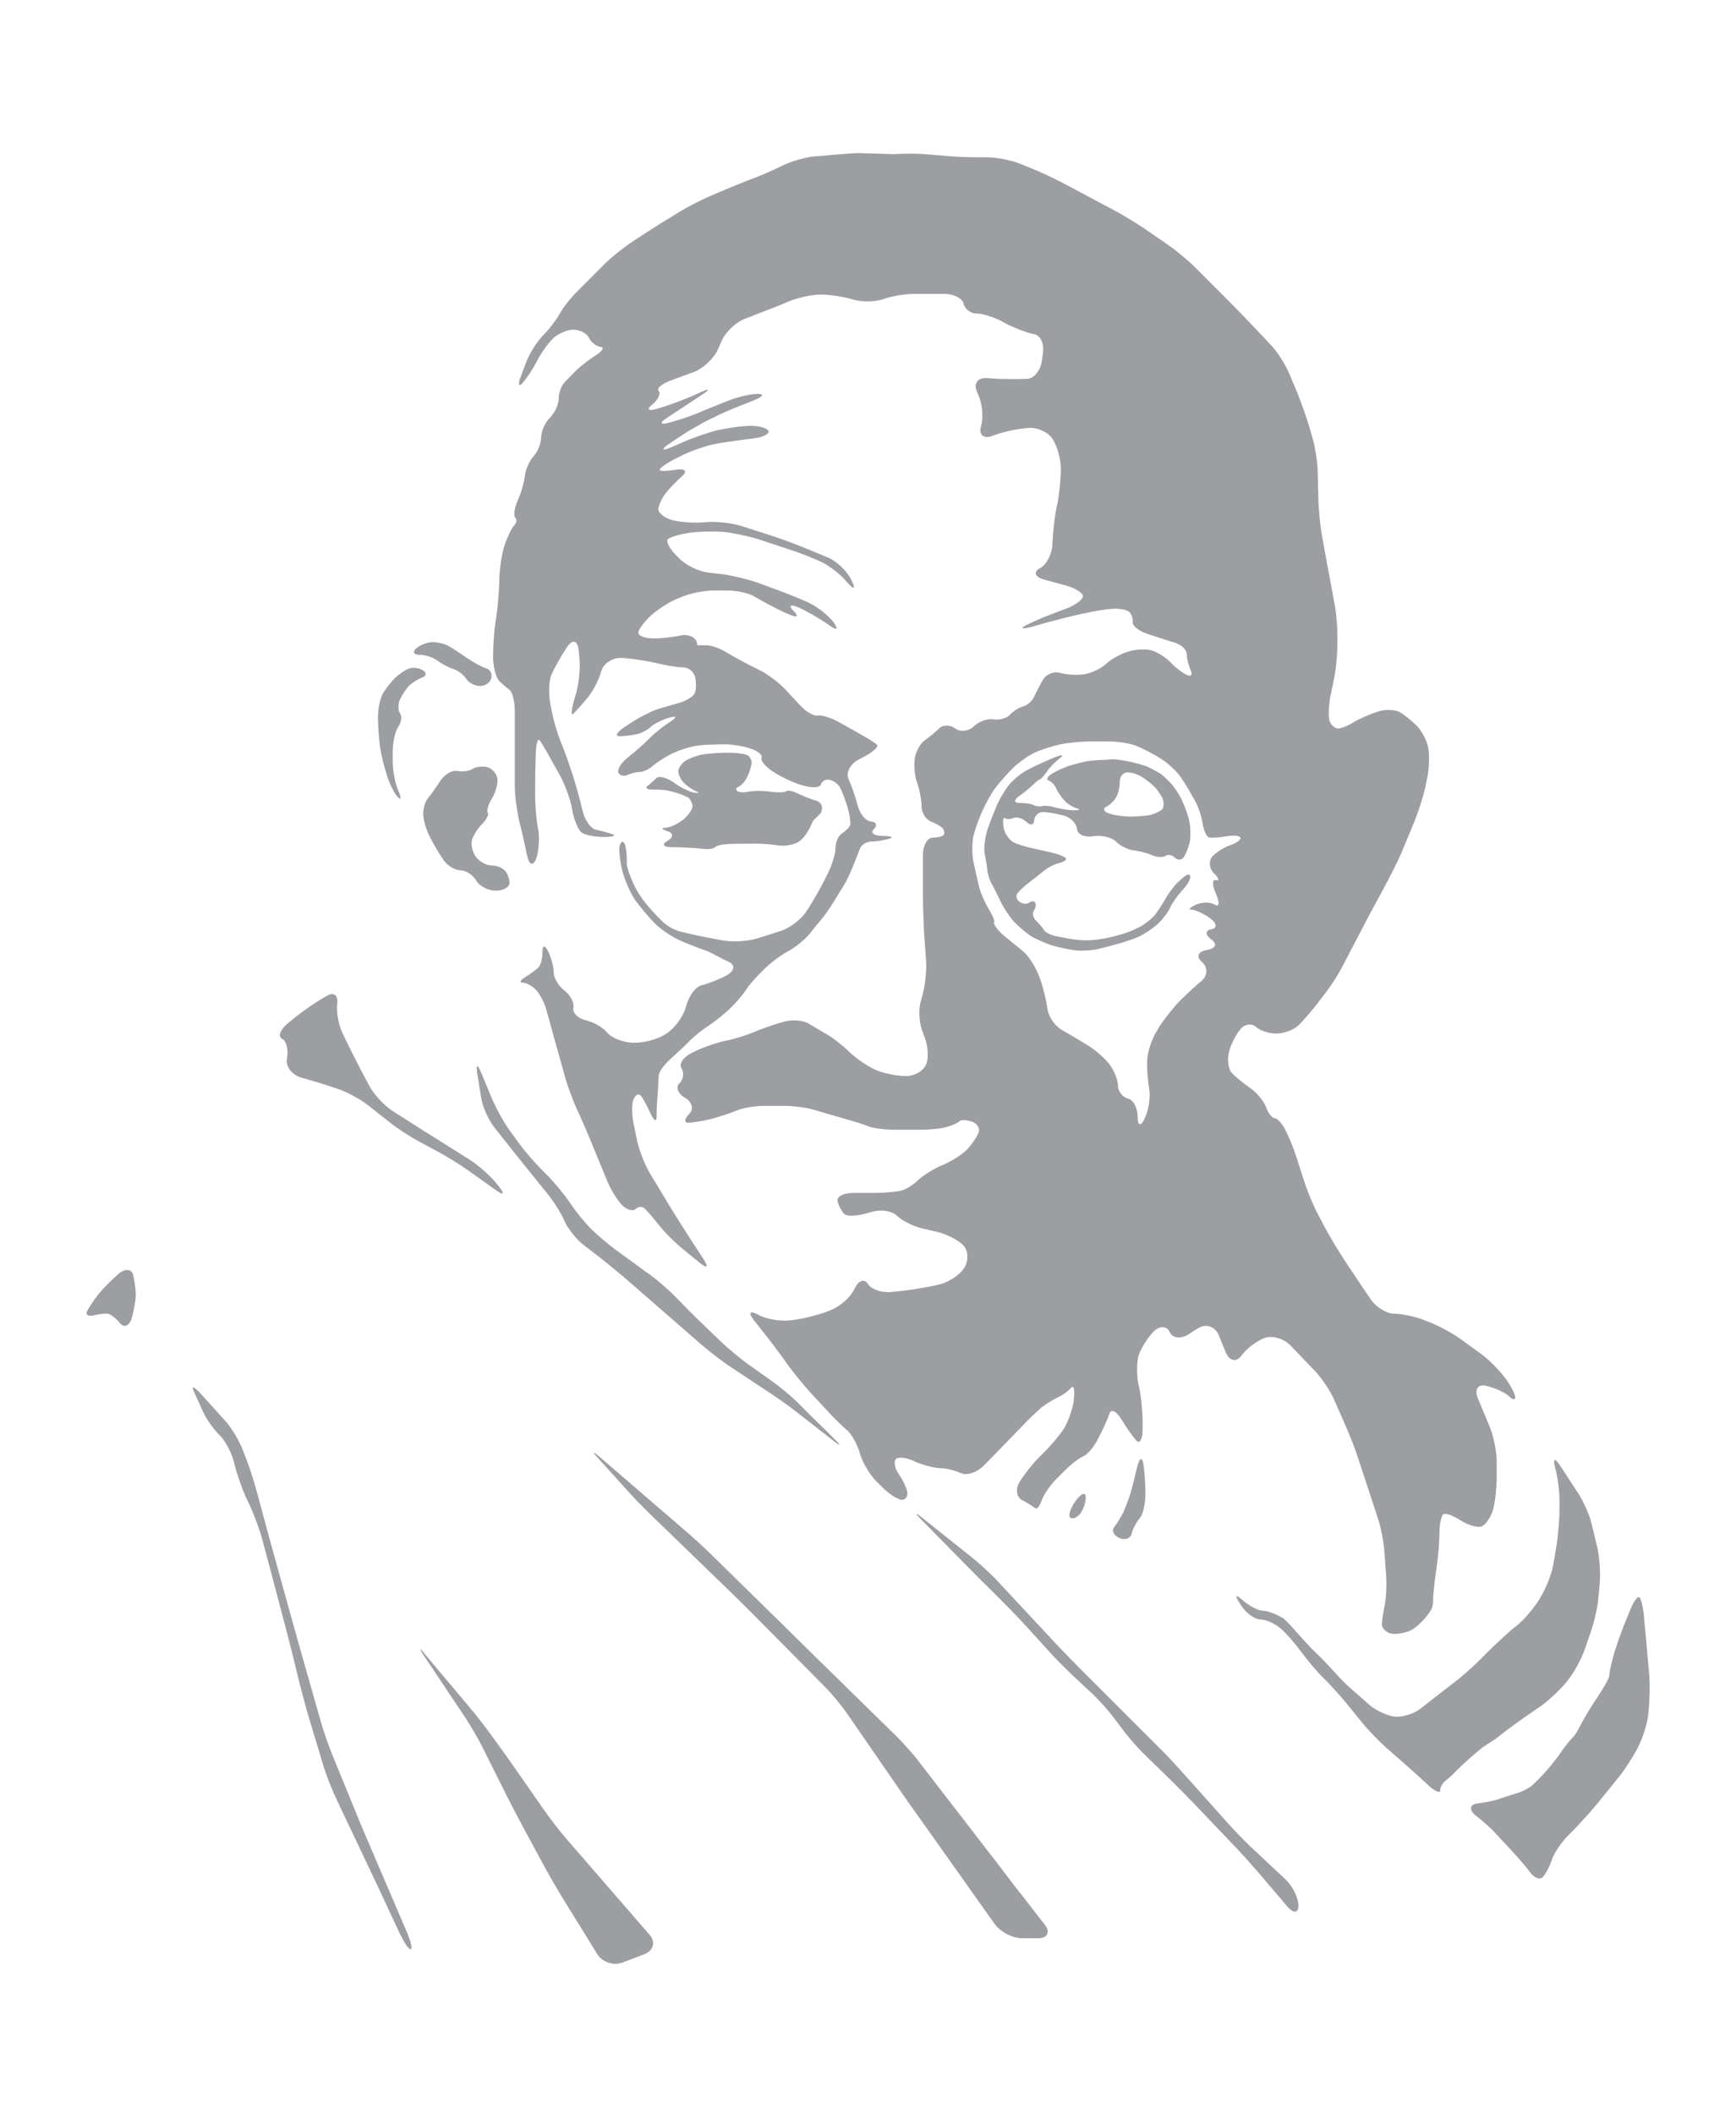<?xml version="1.0" encoding="utf-8"?>
<!-- Generator: Adobe Illustrator 24.0.1, SVG Export Plug-In . SVG Version: 6.00 Build 0)  -->
<svg version="1.1" id="Layer_1" xmlns="http://www.w3.org/2000/svg" xmlns:xlink="http://www.w3.org/1999/xlink" x="0px" y="0px"
	 viewBox="0 0 494.7 602.2" enable-background="new 0 0 494.7 602.2" xml:space="preserve">
<path display="none" fill="#9C9EA2" d="M118.8,153.9c-0.6,0.6-1,3.5-0.9,6.4l0.8,16.9c0.1,2.9,0.4,7.6,0.6,10.5l2,29.9
	c0.2,2.9,0.4,2.9,0.4,0v0c0-2.9,0.4-7.6,0.9-10.5l2.2-12.4c0.5-2.9,1.4-7.5,2-10.3l2.4-11.1c0.6-2.8,2.7-5.6,4.6-6.1
	c1.9-0.5,4-2.1,4.5-3.5c0.5-1.4,0.5-4.9,0-7.8l-1.2-6.7c-0.5-2.9-0.3-7.5,0.4-10.3l3.3-12.3c0.7-2.8,2.3-7.3,3.5-9.9l5-11.2
	c1.2-2.7,3.6-6.7,5.3-9l5.8-7.6c1.8-2.3,4.2-3.8,5.5-3.2c1.3,0.5,4.5,1.9,7.1,3.1l22.7,10.3c2.6,1.2,7.1,2.6,10,3.1l10.2,1.9
	c2.8,0.5,7.6,1,10.4,1h11.2c2.9,0,7.6-0.4,10.4-1l20.2-3.8c2.8-0.5,7.5-1.5,10.3-2.2l41-9.5c2.8-0.7,7.5-1.5,10.4-1.9l10.7-1.4
	c2.9-0.4,7.5-0.2,10.4,0.4l13,2.7c2.8,0.6,5.8,2.3,6.5,3.7c0.7,1.5-0.6,4-3,5.6l-6.2,4.2c-2.4,1.6-4.4,5.3-4.4,8.2v7.1
	c0,2.9-1,7.4-2.2,10l-3.4,7.3c-1.2,2.6-2.6,7.1-3.1,10l-4,25.4c-0.5,2.9,0,7.4,0.9,10.2l5.2,15c1,2.7,2.6,6.4,3.8,8.1
	c1.1,1.7,1.5,4.8,0.9,6.8c-0.6,2-0.6,6,0,8.8l4.1,20.1c0.6,2.8,2.5,4.4,4.3,3.4c1.8-1,3.8-2.5,4.5-3.4s2.6-3.6,4.3-6l0.2-0.3
	c1.7-2.4,4.2-6.4,5.6-8.9l1.3-2.4c1.4-2.5,3.5-4.6,4.6-4.6s3.4-1.3,5-2.9c1.6-1.6,4-2.9,5.4-2.9c1.4,0,3.4,0.9,4.6,2.1
	c1.1,1.1,2.5,4.4,3,7.3l0.4,2.2c0.5,2.9,0.9,2.8,0.9-0.1l0-0.4c0-2.9-0.6-6.5-1.3-8s-0.4-4.4,0.5-6.4c1-2,1.9-6,2-8.9l0.9-23.4
	c0.1-2.9,0-7.6-0.3-10.5l-1.5-16.9c-0.3-2.9-1.1-7.5-1.8-10.3l-2.5-9.6c-0.7-2.8-2.1-7.3-3-10.1l-3.9-11.5c-0.9-2.7-3.1-6.9-4.7-9.3
	l-1.3-1.9c-1.6-2.4-4.7-4.3-6.8-4.3s-3.8-1-3.8-2.2c0-1.2-0.7-4.2-1.5-6.8c-0.8-2.5-3.2-6.3-5.2-8.3l-4.8-4.8c-2-2-5.6-5.2-7.9-6.9
	l-7.3-5.6c-2.3-1.8-6.3-4.2-9-5.4l-4.5-2.1c-2.6-1.2-6.9-3.2-9.5-4.5l-12.2-5.8c-2.6-1.2-7-2.9-9.8-3.8l-16.5-4.9
	c-2.8-0.8-7.4-1.9-10.3-2.3l-3.4-0.5c-2.9-0.4-7.6-0.8-10.5-0.8h-12.2c-2.9,0-6.9-0.4-8.8-0.9c-1.9-0.5-5.9-0.6-8.7-0.2l-7.7,1
	c-2.9,0.4-6.9,0.7-8.9,0.7c-2,0-5.9,0.7-8.7,1.6l-2.5,0.8c-2.8,0.9-7.2,2.5-9.9,3.5l-17,6.5c-2.7,1-5.3,3.1-5.7,4.6
	c-0.4,1.5-2.7,4.1-5,5.9l-13.3,10c-2.3,1.7-5.5,5.1-7.1,7.6l-17.6,27c-1.6,2.4-2.1,5.2-1.1,6.2c1,1,0.8,3.9-0.5,6.5l-10.7,22.7
	c-1.2,2.6-2.2,7.1-2.2,10v0.9c0,2.9,0.9,6.8,2,8.7C119.1,151.2,119.4,153.2,118.8,153.9z M368.2,274.5c0.2,2,1.6,2.8,3.2,1.9
	s3.5-1,4.3-0.2s2.8,0.1,4.4-1.5c1.6-1.6,3.1-5.4,3.3-8.3l0.2-3.3c0.2-2.9-0.2-7.1-0.9-9.4s-2.6-5.1-4.2-6.3
	c-1.6-1.2-3.9-1.4-5.2-0.5c-1.3,0.9-2.9,2.2-3.6,2.9s-1.6,1-1.9,0.5c-0.3-0.4-0.6,0.3-0.6,1.6c0,1.3,0.3,4.5,0.7,7
	c0.4,2.5,0.6,6.2,0.4,8.2C368,269.2,368,272.5,368.2,274.5z M398.1,245.5c0.6-2.8,1.4-7.5,1.6-10.4l0.4-5.4c0.2-2.9,0.1-6.8-0.2-8.7
	c-0.3-1.9-1.8-3-3.2-2.4c-1.4,0.6-3,1.8-3.5,2.8c-0.5,1-2.4,2.6-4.2,3.6c-1.8,1-4.4,3.4-5.8,5.4c-1.4,2-1.2,2.3,0.4,0.7
	s3.8-3.4,4.9-4c1.1-0.6,2.9-0.8,4-0.5c1.1,0.3,2.3,2.2,2.7,4.2c0.4,2,0.5,6,0.3,8.9l0,0.3c-0.2,2.9-1.1,7.5-2,10.3l-0.1,0.3
	c-0.9,2.8-2.3,7.3-3.2,10l0,0.1c-0.9,2.8-2.3,7.3-3.1,10.1l-0.6,2.1c-0.8,2.8-2.3,7.2-3.2,9.8c-1,2.6-0.4,3,1.1,0.9
	c1.6-2.1,3.3-5.1,3.8-6.7s1.6-4.5,2.3-6.6s2.2-6,3-8.8l1.2-3.8c0.9-2.8,2.2-7.3,2.8-10.1L398.1,245.5z M334.2,379.2
	c1-2.3,2.4-6.5,3.2-9.3l1.1-4c0.8-2.8,0.6-3.2-0.4-1c-1,2.2-2.8,6-3.9,8.3c-1.1,2.3-2.8,6.2-3.7,8.5s-2.9,6.4-4.4,8.8l-3.2,5.1
	c-1.5,2.5-1.5,3.3,0,1.8s3.9-4.7,5.4-7.2l1.4-2.3C331.2,385.4,333.2,381.5,334.2,379.2z M385.6,291.8c0.9-1.6,2.4-5.1,3.4-7.8
	l0.4-1.1c1-2.7,2.4-6.9,3.3-9.2c0.8-2.3,0.5-2.1-0.7,0.5l-1.9,4.2c-1.2,2.6-3.4,6.9-4.8,9.4l0,0.1c-1.5,2.5-4.2,6.1-6.1,8
	c-1.9,1.9-4.4,4.5-5.5,5.7s-2.5,1.2-3,0c-0.5-1.2-0.9-3-0.9-4c0-1-0.2-4.1-0.5-7l-0.3-2.7c-0.3-2.9-0.5-2.9-0.5,0v4.3
	c0,2.9-0.6,7.6-1.2,10.4l-2,8.5c-0.7,2.8-0.5,5.1,0.4,5s2.4-1.2,3.3-2.4c0.9-1.3,2.2-2.9,3-3.6s2.6-3,4.1-5.1c1.5-2.1,4-5.3,5.5-7.1
	C382.8,296.2,384.7,293.4,385.6,291.8z M166.8,398.6c-1.9-1.9-2-1.6-0.2,0.7l3.6,4.6c1.8,2.3,4.9,5.8,7,7.9l12.2,12.2
	c2,2,5.9,4.8,8.5,6l5,2.5c2.6,1.3,6.8,3.5,9.3,5l5.6,3.3c2.5,1.5,6.9,2.7,9.8,2.7h1.5c2.9,0,6-0.7,6.9-1.6s3.5-2.1,5.9-2.7
	c2.3-0.6,6.6-0.8,9.5-0.3l1.4,0.2c2.9,0.4,7.6,0.5,10.4,0.2l2.8-0.3c2.9-0.4,6.8-1.1,8.7-1.6c1.9-0.5,4.4-2,5.5-3.4
	c1.1-1.3,4.1-3.6,6.6-5.1l7.1-4.1c2.5-1.4,6.3-4.2,8.5-6.1l7.1-6.3c2.2-1.9,2.1-2-0.2-0.3l-7.1,5.4c-2.3,1.8-6.3,4.3-8.8,5.7
	l-13.7,7.5c-2.5,1.4-7,2.8-9.9,3l-6.7,0.6c-2.9,0.3-7.5-0.1-10.3-0.9l-0.4-0.1c-2.8-0.8-7.1-1.2-9.6-1s-6.4-0.2-8.7-0.9
	c-2.3-0.7-6.6-1.3-9.5-1.3h-4.5c-2.9,0-7.3-1.3-9.7-2.9l-0.5-0.3c-2.4-1.6-5.5-3.8-6.9-4.9c-1.3-1.1-0.4-3.2,2-4.6s6.8-2.6,9.7-2.6
	h4.1c2.9,0,7.6-0.5,10.4-1l3.5-0.7c2.8-0.6,7.3-2.1,9.9-3.3l3-1.5c2.6-1.3,7-2.8,9.9-3.5l1.5-0.4c2.8-0.6,7.5-1.6,10.3-2.1l2.5-0.4
	c2.9-0.5,2.8-0.7-0.1-0.5l-1.4,0.1c-2.9,0.3-7.6,0.9-10.4,1.5l-1.9,0.4c-2.8,0.6-7.4,1.9-10.1,3l-4,1.6c-2.7,1.1-7.3,2.2-10.1,2.6
	l-2.8,0.3c-2.9,0.4-7.6,0.6-10.5,0.6h-6.5c-2.9,0-7.6-0.4-10.5-0.9l-9.1-1.5c-2.9-0.5-7.1-2.2-9.5-3.9l-3.5-2.4
	c-2.4-1.6-5.8-4.8-7.6-6.9c-1.8-2.2-2.5-2.2-1.5,0c1,2.2,3,5.1,4.4,6.6c1.5,1.5,1.1,1.9-0.8,0.9
	C171.8,402.8,168.7,400.5,166.8,398.6z M285.2,460c-1.3-2.3-3.6-6.2-5.3-8.6l-1.5-2.1c-1.7-2.4-5.4-4.3-8.3-4.2l-29.7,0.8
	c-2.9,0.1-7.6-0.1-10.5-0.3l-2.5-0.2c-2.9-0.2-7.3-1.6-9.9-3l-4-2.2c-2.5-1.4-5.4-2.6-6.4-2.6c-1,0-3-0.4-4.5-0.9
	c-1.5-0.5-4.4-1.8-6.6-2.8c-2.2-1.1-4.9-0.4-6.1,1.4s-1.7,4-1.2,4.7c0.5,0.7,1.1,3.1,1.4,5.2c0.3,2.1,1.4,5.9,2.4,8.3
	s3.4,6.4,5.1,8.7l0.6,0.8c1.7,2.3,4.5,4.7,6.1,5.4s1.4-0.6-0.5-2.8l-2.5-3c-1.9-2.2-4.3-5.7-5.3-7.7s-1.4-4.2-0.8-4.8
	c0.6-0.6,2-0.5,3.1,0.3c1.1,0.8,3.4,3.3,5.2,5.6l7.7,9.8c1.8,2.3,4.6,6.1,6.3,8.4l5,7c1.7,2.4,2.7,5.5,2.3,6.8s-0.4,4.4,0,6.6
	s-0.6,6-2.2,8.4l-0.8,1.2c-1.6,2.4-3.6,6.6-4.3,9.4l-2.6,9.6c-0.8,2.8-1.8,7.4-2.4,10.2l-0.3,1.5c-0.6,2.8-1.1,5.2-1.1,5.2
	c0,0-0.6-2.3-1.3-5.1l-4.5-18.1c-0.7-2.8-1.8-7.4-2.5-10.2l-2.3-10.3c-0.6-2.8-1.6-7.5-2.1-10.3l-0.9-5.1c-0.5-2.8-1.5-7.5-2.2-10.3
	l-0.5-2.2c-0.7-2.8-2.4-6.7-3.7-8.6c-1.3-1.9-1.8-2.2-0.9-0.7s2.2,4.6,2.9,6.8c0.8,2.2,1.4,5.8,1.4,7.9s-0.3,5.4-0.6,7.2
	c-0.3,1.8-0.6,4.4-0.7,5.7c0,1.3-0.1,2.4-0.1,2.4c0,0-0.5-2.1-1-4.6s-1-6.7-1-9.2s-0.5-6.5-1.1-8.7s-2.1-6.3-3.3-9l-2.6-5.7
	c-1.2-2.6-3.2-6.9-4.6-9.5l-3.2-6.3c-1.3-2.6-3.3-6.9-4.4-9.6l-4.2-10c-1.1-2.7-2.8-7.1-3.7-9.9l-2.8-8.7c-0.9-2.8-2.8-6.2-4.3-7.7
	c-1.5-1.5-4-4.6-5.7-6.9l-0.3-0.4c-1.7-2.3-4.3-6.3-5.7-8.9l-2.6-4.6c-1.4-2.5-3.5-6.8-4.7-9.4l-5.4-12c-1.2-2.6-3.1-7-4.3-9.6
	l-0.9-1.9c-1.2-2.6-4-3.7-6.1-2.4c-2.2,1.3-5.9,3.9-8.2,5.6l-5.8,4.4c-2.3,1.7-6,4.7-8.2,6.6l-10.3,9c-2.2,1.9-6,4.7-8.4,6.2
	l-4.7,2.9c-2.5,1.5-6.7,3.7-9.4,4.8l-10.6,4.2c-2.7,1.1-7.1,2.7-9.9,3.6l-14,4.8c-2.7,0.9-2.7,1.1,0.1,0.4l4.6-1.1
	c2.8-0.7,7.4-1.8,10.3-2.4l14.7-3.4c2.8-0.6,7.5-1.2,10.4-1.2h1.3c2.9,0,6.3,2.2,7.5,4.8l4.1,9c1.2,2.6,2.8,7.1,3.6,9.9l1.1,4.2
	c0.8,2.8,2.5,3,3.8,0.4l5.5-10.6c1.3-2.6,4.5-5.6,7-6.7c2.5-1.1,3.8,0.2,2.7,2.9L94,431.7c-1,2.7-2.7,7.1-3.8,9.8l-14.5,34.8
	c-1.1,2.7-1.3,5.4-0.5,6c0.8,0.6,3.8,1.7,6.6,2.5l48.4,13.1c2.8,0.8,3,2.5,0.5,3.9l-47.3,26.4c-2.5,1.4-5.1,3.5-5.6,4.6
	c-0.6,1.1-0.2,4.3,0.8,7l11.7,32.6c1,2.7,4.1,5,7,5h178.5c2.9,0,4.5-2.3,3.7-5l-1.9-5.8c-0.9-2.8-2.4-7.2-3.4-10l-4.8-13.5
	c-1-2.7-2.7-7.1-3.8-9.8l-5.2-12.1c-1.1-2.7-2.9-7.1-4-9.8l-0.1-0.1c-1-2.7-3-5.8-4.3-6.8c-1.3-1.1-4.6-2.9-7.3-4.1s-3.4-1.6-1.6-1
	c1.7,0.6,4.8,1.6,6.7,2.1s3.6-0.7,3.6-2.7s1.9-5.2,4.1-7l10.1-8c2.3-1.8,5.8-2.8,8-2.3s5,3,6.5,5.5l2,3.3c1.5,2.5,3.9,6.6,5.3,9.1
	l2.2,3.7c1.5,2.5,3.5,6.8,4.5,9.5l3.8,10.1c1,2.7,1.9,7.3,1.9,10.2v0.7c0,2.9,1.6,3.5,3.5,1.3l2.8-3.2c1.9-2.2,3-6.1,2.3-8.7
	c-0.6-2.6,0.2-4.3,1.8-3.8s3.9,3,5,5.5s2.5,4.5,3.2,4.5s0-2.1-1.3-4.7l-29-55.3C288.6,466.4,286.5,462.4,285.2,460z M209.5,357.1
	c-2.5,0-6.8,0.8-9.5,1.8l-2,0.7c-2.7,1-2.6,1.5,0.3,1.2l1.6-0.2c2.9-0.3,7-0.6,9.2-0.6s5.6,0.2,7.5,0.3c1.9,0.2,5.3,1,7.6,1.8
	c2.3,0.8,4.6,1.9,5.2,2.5s1.1,0.4,1.1-0.4c0-0.8-2-2.5-4.5-3.7s-6.2-2.4-8.2-2.8C215.7,357.3,212,357.1,209.5,357.1z M170.5,341.4
	c2.4-1.7,4.3-3.6,4.3-4.3s1.7-2.1,3.8-3c2.1-1,5-1.7,6.4-1.7c1.4,0,4.9,0.6,7.7,1.4l0.8,0.2c2.8,0.8,7.4,1.6,10.3,1.9l6.9,0.6
	c2.9,0.2,7.6,0.5,10.5,0.6l9,0.3c2.9,0.1,7.6,0.1,10.5,0l4-0.1c2.9-0.1,6.2,0.6,7.4,1.7c1.2,1,3.6,3.3,5.4,5.2
	c1.8,1.8,3.3,4,3.3,4.9s1.9,3,4.3,4.7l0.6,0.4c2.4,1.7,5,3,5.8,3s-0.2-1.7-2.2-3.7l0,0c-2-2-3.3-4.4-2.7-5.3
	c0.6-0.9,2.4-1.2,4.1-0.7c1.7,0.5,2.4-0.2,1.6-1.6c-0.9-1.3-2.4-2.4-3.5-2.4c-1,0-3.5-1.1-5.4-2.5s-5.7-3.4-8.4-4.6l-0.5-0.2
	c-2.7-1.1-6.8-2.3-9.1-2.6c-2.3-0.3-6.6-0.8-9.5-1.1l-3.1-0.3c-2.9-0.3-6.9-0.6-9-0.6c-2.1,0-5-0.1-6.6-0.3c-1.5-0.1-5.1-0.6-8-0.9
	l-4.5-0.6c-2.9-0.4-6.7-0.7-8.5-0.7c-1.8,0-5.5,0.3-8.3,0.6c-2.8,0.3-6.3,1.1-7.9,1.7c-1.6,0.6-4.5,1.8-6.4,2.8
	c-1.9,1-4.3,2.5-5.2,3.5c-1,1-0.8,1.8,0.5,1.8s0.9,1.3-0.7,2.9c-1.6,1.6-1,1.6,1.3-0.1L170.5,341.4z M177.6,273.7
	c-2,2.1-5.3,5.5-7.1,7.7l-1.8,2.2c-1.9,2.2-3.4,6.4-3.4,9.3v3.3c0,2.9-1.7,6.9-3.7,9l-2,2c-2,2-5.2,5.6-7.1,7.8l-2.2,2.7
	c-1.8,2.2-4.5,6.1-6,8.6l-0.8,1.5c-1.4,2.5-2.9,6.9-3.1,9.8l0,0.2c-0.3,2.9,0.6,5.7,1.8,6.2c1.3,0.5,4.2-0.2,6.5-1.6s5.9-4.2,8-6.1
	l2.1-1.9c2.1-2,6.1-4.4,8.8-5.3l5.9-2c2.7-0.9,7.3-1.7,10.2-1.7h5.7c2.9,0,7.6,0.5,10.4,1l4.1,0.8c2.8,0.6,6.9,1.4,9,1.9
	s6,0.9,8.6,0.9s7.1-0.3,10-0.7l3.8-0.5c2.9-0.4,7.2-0.5,9.7-0.2c2.5,0.3,6.5,1.7,9,3.2l1,0.6c2.5,1.5,6.5,3.9,9.1,5.4l2.2,1.3
	c2.5,1.4,6.1,4.5,7.9,6.7l0.1,0.1c1.8,2.3,5.4,5.1,8,6.4l2.1,1c2.6,1.3,6.1,3.1,7.9,3.9c1.7,0.9,3.7,0,4.5-1.9
	c0.7-2,0.5-5.8-0.6-8.5l-1.4-3.6c-1.1-2.7-3.3-6.8-5-9.2l-0.7-0.9c-1.7-2.3-2.5-4.3-1.8-4.3s0.2-2.1-1.1-4.7l-5-9.7
	c-1.3-2.6-3.3-6.9-4.4-9.6l-1-2.5c-1.1-2.7-3.4-6.8-5.2-9.1l-4.9-6.6c-1.7-2.3-5-5.8-7.1-7.7l-4-3.5c-2.2-1.9-5.4-4.8-7-6.4
	c-1.7-1.6-2.1-0.8-0.9,1.8l0.9,2c1.2,2.6,3.4,6.9,4.8,9.4l1.5,2.6c1.4,2.5,3.6,6.6,4.8,9.1c1.2,2.5,3,6.2,4,8.2
	c1,2.1,0.2,2.8-1.7,1.6c-1.9-1.2-5.6-3.3-8.2-4.6l-1.7-0.9c-2.6-1.4-6.7-2.1-9.2-1.7s-6.1,1-8,1.3c-1.9,0.3-5.6,0.1-8.1-0.5
	c-2.6-0.6-3.9-1.8-2.9-2.8c1-1,3.1-1.3,4.7-0.8c1.6,0.5,4,0.9,5.4,0.9c1.4-0.1,3.5-0.6,4.7-1.1c1.2-0.6,1.8-1.6,1.4-2.3
	s-1.6-1.5-2.6-1.7s-2.8-0.2-4,0c-1.1,0.2-3.7,0.7-5.8,1c-2.1,0.3-5.5,2.2-7.6,4.2l-2,1.8c-2.1,2-5.7,3.6-8,3.6s-5.3-0.6-6.9-1.3
	c-1.6-0.7-3.8-2.4-4.9-3.8c-1.1-1.3-2.9-3.6-4.1-5.1c-1.1-1.5-2.9-3.7-3.9-4.9c-1-1.2-2.2-3.7-2.5-5.6s0-4.9,0.8-6.8
	c0.8-1.9,2.8-5.5,4.3-7.9l1.5-2.5c1.5-2.5,1.3-3.7-0.6-2.7c-1.8,1-5,3.5-7.1,5.5L177.6,273.7z M320.3,233.3c1.7,0.4,5.4,0.8,8.3,0.8
	h0.7c2.9,0,4.2-0.2,3-0.5s-3-1.2-4-2.1c-0.9-0.9-3.2-1.5-5.1-1.3s-3.5-0.1-3.5-0.8s-1.1-1.8-2.4-2.4c-1.3-0.7-2.9,0.1-3.6,1.6
	c-0.6,1.6-2.7,2.5-4.6,2.2s-4.5-1.6-5.7-2.8c-1.2-1.2-3.6-3-5.4-4c-1.8-1-5.2-2.2-7.6-2.7c-2.4-0.4-5.9-1.3-7.8-1.8
	s-3.8-1.2-4.3-1.4c-0.5-0.2-1.8-0.5-1.8-0.5c0,0-0.4,0-0.9-0.1c0,0,0,0-0.4,0c0,0,0,0,0,0c0,0-1.7-0.1-3.6-0.3
	c-2-0.1-4.5-0.9-5.5-1.7s-1.9-2-1.9-2.7c0-0.7,1.1-1.8,2.3-2.3c1.3-0.6,4.4-0.7,6.8-0.3c2.5,0.4,6.3,0.4,8.4,0
	c2.2-0.4,6.1,0.3,8.7,1.6l6.8,3.4c2.6,1.3,5.8,2.4,7.2,2.4c1.3,0,4.6,1,7.2,2.3l0.1,0c2.6,1.3,5.7,2.3,6.9,2.3s1.9-1.5,1.6-3.3
	c-0.3-1.8-1.5-4.7-2.6-6.4s-3.5-4.8-5.2-6.7s-5.2-4.5-7.9-5.6l-2.1-0.9c-2.7-1.1-7.2-2.6-10-3.2l-3.1-0.7c-2.8-0.6-7.4-0.2-10,0.8
	l-3,1.2c-2.7,1.1-6.7,1.9-9,1.7c-2.2-0.1-5.1-1.2-6.3-2.4c-1.2-1.2-3.9-1.8-5.9-1.3c-2,0.5-4.6,2.3-5.8,4.1
	c-1.2,1.7-2.6,4.3-3.2,5.6c-0.6,1.3-2,2.4-3.3,2.4c-1.2,0-3.7-0.9-5.6-1.9c-1.8-1.1-4.2-2.8-5.3-4c-1.1-1.1-1.9-1-1.9,0.3
	s-0.9,2.7-1.9,3.2c-1.1,0.4-3,0.8-4.4,0.8c-1.3,0-3.5-0.5-4.9-1.2c-1.3-0.7-4.1-1.6-6.1-2s-3.6-3.2-3.6-6.1V190c0-2.9-1-6.3-2.2-7.5
	s-1.7-1.1-1.2,0.3c0.6,1.3,1,4.8,1,7.7v5.5c0,2.9-0.5,5.8-1.2,6.5c-0.7,0.7-2.4,1.2-3.8,1.2s-3-1.1-3.7-2.5
	c-0.6-1.4-2.1-3.5-3.4-4.8c-1.2-1.2-3.8-3.3-5.6-4.6c-1.9-1.3-4.1-1.7-4.9-0.9s-3.3,1.2-5.5,0.8c-2.2-0.4-6.4-1.3-9.1-2.1l-1-0.3
	c-2.8-0.8-7.4-1.9-10.2-2.5l-1.9-0.4c-2.8-0.6-7.3-1.1-9.8-1.1s-5.7,2.1-6.9,4.6s-2.9,6.6-3.6,9.1c-0.8,2.5-0.8,5.1-0.1,5.8
	c0.7,0.7,2.6-0.7,4.2-3.1l1.1-1.8c1.6-2.4,4.2-4.4,5.7-4.4c1.6,0,4.9,0.5,7.3,1.1s6.8,1.7,9.6,2.5l0.2,0.1c2.8,0.8,7.4,1.7,10.3,2
	l9.3,1.1c2.9,0.3,6.3,1.7,7.6,3c1.3,1.3,4,2.9,6.1,3.4s4.5,2,5.4,3.4c0.9,1.3,0.4,2.4-1.1,2.4s-4.3-0.7-6.1-1.6
	c-1.8-0.9-5.2-2-7.4-2.4c-2.2-0.4-6.4-0.8-9.3-0.8h-15.3c-2.9,0-6.9,0.9-8.9,2c-2,1.1-3.7,2.9-3.7,4.1s-1.4,1.2-3.2,0.2
	s-3.7-3.2-4.4-5s-2.1-2.2-3.2-1.1c-1.1,1.1-1.2,3.2-0.4,4.7c0.8,1.5,2.9,3.2,4.6,4c1.7,0.7,4.5,1.6,6.2,1.8c1.7,0.3,4.2,0.8,5.4,1.1
	c1.2,0.3,3.7,1.2,5.5,1.9c1.8,0.7,4.3,1.3,5.6,1.3s1.4-0.5,0.3-1.1c-1.1-0.6-3.2-1.7-4.7-2.4s-2.2-1.8-1.7-2.3
	c0.6-0.6,2.1-1.7,3.5-2.4c1.3-0.7,2.4-1.3,2.4-1.3s-0.1,0.6-0.3,1.3c0,0,0,0,0,0.7c0,4.2,3.6,7.5,8.1,7.5c1,0,1,0,1,0
	c1-0.3,4.1-1.1,6.7-1.9c2.7-0.8,6.9-1.4,9.4-1.4c2.5,0,5.1,2.3,5.8,5.1c0.7,2.8-0.7,6.4-3.1,8l-3.5,2.3c-2.4,1.6-6.4,4.2-8.9,5.6
	l-0.3,0.2c-2.5,1.5-6.9,2.3-9.7,1.7l-0.4-0.1c-2.8-0.5-7.5-1.5-10.3-2.2l-4-0.9c-2.8-0.6-6.6-2.5-8.3-4.1s-1.6-1.2,0.2,0.9
	c1.8,2.1,5.6,4.6,8.2,5.6c2.7,1,7,2,9.7,2.3c2.6,0.3,3.9,1.3,2.8,2.1c-1.1,0.8-4.2,2.1-7,2.9l-1.4,0.4c-2.8,0.7-2.9,1.1-0.1,0.8
	c2.7-0.3,7.2-1.3,10-2.2l0.2-0.1c2.7-0.9,6.5-2.6,8.4-3.8c1.9-1.1,5.2-2.8,7.3-3.8c2.1-0.9,3.7,0.7,3.6,3.6l-0.2,3.9
	c-0.2,2.9,1,5.9,2.7,6.8c1.6,0.8,4.5,0.3,6.4-1.2s3.2-5.1,3-8l-0.1-0.7c-0.3-2.9,0.4-7.5,1.4-10.2l0.8-2.1c1-2.7,2.9-6,4.3-7.4
	c1.3-1.3,2.4-3.3,2.4-4.4c0-1.1-0.2-3.9-0.4-6.4c-0.2-2.5,0.4-4.5,1.3-4.5s3.1,0.5,4.9,1.2s4.4,1.3,5.9,1.3c1.5,0.1,2-0.7,1.1-1.7
	c-0.9-1-0.9-2.1-0.1-2.4s3.1-1.1,5-1.7c1.9-0.6,4.6-0.4,6.1,0.5c1.5,0.9,4.2,1.6,6.1,1.6c1.9,0,2.8,1,2,2.2
	c-0.8,1.2-1.4,3.8-1.4,5.7s0.2,5.3,0.5,7.5c0.3,2.2,1.9,6,3.7,8.3l2.3,3c1.7,2.3,4.9,5.8,7.1,7.8l0.9,0.9c2.1,2,5.2,4.9,6.9,6.6
	c1.7,1.7,4.7,4.1,6.8,5.4c2.1,1.3,6,2.9,8.8,3.7l2.3,0.6c2.8,0.7,6,1.3,7.1,1.3s-0.2-0.7-2.9-1.5c-2.7-0.8-7.1-2.6-9.7-4l-1.1-0.6
	c-2.6-1.3-5.5-3.3-6.5-4.3c-1-1-3.6-3.4-5.8-5.4l-0.2-0.2c-2.2-1.9-5-4.8-6.4-6.4c-1.3-1.6-1.2-2.8,0.3-2.6c1.5,0.2,4.4,0.3,6.5,0.3
	c2,0,5.7,0.3,8.1,0.6c2.4,0.3,6.4,0.1,8.8-0.5c2.4-0.6,2.8-1.2,0.9-1.3s-5.6-0.6-8.2-1c-2.6-0.4-7-1.6-9.8-2.5l-1.4-0.5
	c-2.7-0.9-4.7-2.4-4.3-3.2c0.4-0.8,2.1-1,3.8-0.3c1.7,0.7,4.7,1.7,6.6,2.3c2,0.6,3.2,0.7,2.7,0.2c-0.5-0.5,0.8,0.2,2.9,1.5
	c0,0,0,0,2.4,0c0.3,0,0.3,0,0.3,0c0.3,0,0.6,0,0.6,0s2.4,0,5.3,0l1.9,0c2.9,0,6.8-0.3,8.7-0.6c1.9-0.3,4.5-1,5.8-1.4
	c1.3-0.4,4.6-0.3,7.5,0.4l1.7,0.4c2.8,0.7,6.3,0.9,7.8,0.4S318.7,232.8,320.3,233.3z M183.3,221.5c-2.7,1.1-3.1,0.5-0.9-1.5
	c0,0,0.3-0.3,0.3-3.1c0-0.7,0-0.7,0-0.7c-0.2-0.7-0.3-1.3-0.3-1.3s1.7,0.9,3.7,1.9c2,1.1,1.5,2.9-1.1,4L183.3,221.5z M266,229.9
	c-1.5-0.8-3.9-2.1-5.5-2.8s-2.1-1.6-1.2-1.9c0.9-0.3,2.8-1.1,4.3-1.8c1.5-0.6,2.9-1.1,3.1-1.2c0.2,0,0,1-0.4,2.3c0,0,0,0,0,1.3
	c0,2.2,0,2.2,0,2.2C267.6,229.9,267.5,230.7,266,229.9z M287.9,230.9c-1.1,0.6-3.8,1.5-6,1.9c-2.2,0.4-2.7-0.1-1-1.3s3.9-5.3,5-4.8
	c1.1,0.5,2.4,1.4,2.9,2C289.4,229.3,289,230.3,287.9,230.9z M369.5,321.7c-2.4-1.7-2.9-1.2-1.1,1.1l2.2,2.9c1.8,2.3,4.7,6,6.6,8.2
	l2,2.3c1.9,2.2,3,2.2,2.5,0c-0.5-2.2-2.3-5.5-4-7.5c-1.7-1.9-5-4.9-7.4-6.5L369.5,321.7z M463.2,418.4c-0.6-2.8-2.2-7.2-3.8-9.7
	l-2.5-4c-1.5-2.5-3.7-6.7-4.8-9.4l-5.4-13c-1.1-2.7-3.3-6.9-4.8-9.3l-3.4-5.3c-1.5-2.5-3.5-6-4.3-7.8c-0.8-1.9-2.5-5.5-3.7-8.2
	l-0.9-2c-1.2-2.6-2.7-5.8-3.3-7.1c-0.6-1.3-2.6-3.3-4.3-4.4c-1.8-1.2-4.5-2.7-6-3.4s-3.8-1.5-4.9-1.9s-1.3,0-0.3,0.7
	c1,0.7,2.1,2.1,2.4,3.2c0.3,1,0.4,3.9,0.3,6.3c-0.1,2.4-1.8,6.2-3.6,8.5l-1.9,2.3c-1.9,2.2-4.7,5.9-6.2,8.2c-1.6,2.3-3.9,2-5.2-0.6
	l-3-6.2c-1.3-2.6-0.6-6.4,1.4-8.5l0.9-0.9c2-2,3.6-4.9,3.5-6.3c-0.1-1.4,0.8-3,2-3.5c1.3-0.5,3.5-1.6,5-2.3c1.5-0.8,0.5-2.1-2.3-3
	l-0.4-0.1c-2.8-0.9-7.3-2.1-10.2-2.7l-5.6-1.2c-2.8-0.6-3.1,0.1-0.6,1.6l2.4,1.4c2.5,1.5,4.2,4.1,3.8,5.9s-2,4.9-3.4,7
	c-1.5,2-4.4,2-6.4-0.1l-2.2-2.2c-2-2-5.2-5.6-7-7.9l-8-10.3c-1.8-2.3-4.1-1.9-5.1,0.8l-2.8,7.2c-1,2.7-3.1,7-4.5,9.5l-1.1,1.8
	c-1.4,2.5-2.9,6.9-3.3,9.8l-9.1,76c-0.3,2.9-0.9,7.6-1.2,10.5l-2.8,26.5c-0.3,2.9-0.7,7.6-0.9,10.5l-2.8,46.4
	c-0.2,2.9-0.5,7.6-0.7,10.5l-2.9,40.5c-0.2,2.9,2,5.3,4.9,5.3h87.9c2.9,0,5.9-2.3,6.7-5.1l5.9-20.7c0.8-2.8,0.9-5.6,0.2-6.3
	c-0.7-0.7-3.2-2.7-5.5-4.4l-25.2-18.4c-2.3-1.7-2.2-4.3,0.2-5.8l33.7-20.6c2.5-1.5,5-3.2,5.6-3.8s-0.1-3.1-1.6-5.6s-3.5-6.8-4.5-9.5
	l-8.2-22.3c-1-2.7-2.5-7.2-3.4-10l-11.8-36.5c-0.9-2.8-2.4-7.3-3.3-10l-5.1-15.5c-0.9-2.8-0.5-7.1,0.9-9.6l2.8-5.1
	c1.4-2.5,3.6-6,5-7.7c1.3-1.7,3.3-2.8,4.4-2.4s2.8,2.4,3.9,4.4c1,2.1,2.4,6,3.1,8.9l1.3,5.5c0.7,2.8,1.8,7.4,2.5,10.2l0.3,1
	c0.7,2.8,1.9,6.6,2.7,8.5c0.8,1.9,2.4,5.5,3.6,8.2l2.3,5.1c1.2,2.6,3.6,6.7,5.2,9.1c0,0,3.4,4.8,3.4,6.2c0,1.4,4.2,14.2,4.2,16.8
	c0,2.6,0,7.5,0,7.5c0,2.9-0.4,6.5-0.9,8s1.2,1.5,3.7,0.1c0,0,4.7-2.7,5.9-3.9c1.2-1.2,4.7-15.9,4.7-15.9c0.7-2.8,0.8-7.4,0.2-10.3
	L463.2,418.4z"/>
<path fill="#9C9EA2" d="M141.7,221.6c-0.3-1.4-1.6-2.8-2.9-3.1c-1.3-0.3-3.2-0.1-4.1,0.5s-2.9,0.9-4.4,0.6s-3.6,1-4.8,2.8
	c-1.2,1.8-2.7,4-3.5,4.9c-0.8,0.9-1.4,2.9-1.4,4.5c0,1.6,0.8,4.5,1.9,6.6c1,2,2.8,5,3.9,6.6s3.3,2.9,4.8,2.9c1.5,0,3.6,1.3,4.5,2.9
	c0.9,1.6,3.4,2.9,5.6,2.9c2.1,0,3.9-1,3.9-2.2s-0.6-2.8-1.4-3.6c-0.8-0.8-2.4-1.4-3.8-1.4s-3.2-1-4.2-2.2s-1.6-3.3-1.4-4.6
	c0.2-1.3,1.5-3.5,2.9-4.9c1.4-1.4,2.1-2.9,1.7-3.3c-0.4-0.4,0.1-2.3,1.2-4.1C141.3,225.6,142,223,141.7,221.6z M110.3,221
	c0.8,2.4,2.1,5.1,3.1,6.1c0.9,0.9,1,0.1,0.1-1.9c-0.9-2-1.6-5.8-1.6-8.5v-2.5c0-2.7,0.7-5.9,1.6-7.2s1.1-3,0.5-3.8s-0.6-2.7,0-4
	s1.8-3.1,2.6-3.9s2.5-1.9,3.7-2.3c1.2-0.4,1.3-1.3,0.3-2c-1-0.7-2.8-1-3.9-0.6c-1.1,0.3-2.8,1.5-3.9,2.5s-2.6,2.9-3.5,4.3
	s-1.6,4.5-1.6,7c0,2.5,0.3,6.4,0.6,8.5C108.6,214.9,109.5,218.6,110.3,221z M124.7,188.2c1.2,0.9,3.3,2,4.6,2.4s2.9,1.7,3.6,2.8
	c0.7,1.1,2.4,2,3.9,2s2.9-1,3.2-2.2c0.3-1.2-0.3-2.5-1.4-2.8c-1-0.3-3.5-1.6-5.4-2.9c-1.9-1.3-4.3-2.9-5.4-3.5
	c-1-0.6-3.1-1.1-4.5-1.1s-3.6,0.8-4.7,1.8c-1.1,1-0.7,1.8,0.9,1.8S123.4,187.2,124.7,188.2z M142.2,193.9c0.8,0.8,2.2,2,3,2.6
	s1.5,3.3,1.5,6.1v21.3c0,2.7,0.6,7.1,1.2,9.7l0,0.1c0.7,2.6,1.7,7,2.2,9.6l0.1,0.3c0.5,2.7,1.6,3.2,2.5,1.2c0.8-2,1.1-5.8,0.7-8.5
	l-0.1-0.3c-0.5-2.7-0.8-6.8-0.8-9.2s0-6.6,0.1-9.3l0.1-3.2c0.1-2.7,0.6-4.2,1.2-3.3s2.2,3.6,3.5,6l2.3,4.1c1.3,2.4,2.8,6.5,3.3,9.2
	l0.1,0.6c0.5,2.7,1.7,5.5,2.6,6.2s3.7,1.3,6.3,1.3c2.5,0,3.7-0.3,2.5-0.8c-1.2-0.4-3.3-1-4.8-1.3c-1.4-0.3-3.1-2.8-3.7-5.4l-0.1-0.4
	c-0.6-2.7-1.8-6.9-2.6-9.5l-0.7-2c-0.8-2.6-2.2-6.3-3-8.2c-0.8-2-1.9-5.7-2.4-8.4l-0.4-2.1c-0.5-2.7-0.4-6.3,0.3-8
	c0.7-1.7,2.5-5,4-7.2l0.5-0.8c1.5-2.3,3-1.9,3.3,0.8l0.2,2.2c0.3,2.7-0.1,7-0.8,9.7l-0.8,2.8c-0.7,2.6-0.8,4.2-0.1,3.5
	s2.5-2.7,4-4.5c1.5-1.8,3.3-5.2,3.9-7.5c0.6-2.3,3.3-4.1,6.1-3.9l0.9,0.1c2.7,0.2,6.9,0.9,9.3,1.5c2.4,0.6,5.6,1.1,7.1,1.1
	c1.5,0,3,1.2,3.4,2.8c0.3,1.5,0.3,3.5-0.1,4.5c-0.4,1-2.4,2.2-4.4,2.8c-2,0.6-5,1.4-6.5,1.9c-1.5,0.5-4.7,2.1-7,3.6l-2,1.3
	c-2.3,1.5-3,2.7-1.5,2.7c1.4,0,3.7-0.3,5-0.6c1.3-0.3,3.1-1.3,3.9-2.1c0.8-0.8,3.2-2,5.3-2.6s2.2-0.1,0.3,1.1
	c-1.9,1.2-4.7,3.4-6.1,4.9c-1.4,1.4-4.1,3.8-6,5.3c-1.9,1.4-3.1,3.4-2.8,4.3c0.3,0.9,1.5,1.2,2.5,0.8c1-0.5,2.7-0.9,3.6-0.9
	c1,0,2.7-0.8,3.9-1.9c1.2-1,3.8-2.7,5.9-3.6c2.1-1,5.3-1.9,7.3-2.1c1.9-0.2,5.4-0.3,7.6-0.3c2.3,0.1,5.6,0.7,7.4,1.4
	c1.8,0.7,3,1.8,2.6,2.5c-0.3,0.7,1,2.3,3,3.7c2,1.4,5.7,3.2,8.3,4l0.4,0.1c2.6,0.8,4.9,0.7,5.2-0.2c0.3-0.9,1.3-1.6,2.3-1.4
	c1,0.1,2.4,1,3,1.9c0.6,0.9,1.6,3.6,2.3,5.9c0.7,2.4,1,4.7,0.7,5.3c-0.3,0.6-1.3,1.6-2.3,2.2c-1,0.7-1.8,2.5-1.8,4.1s-1,4.9-2.2,7.3
	l-0.8,1.6c-1.2,2.4-3.4,6.3-4.9,8.6l-0.4,0.6c-1.5,2.3-4.8,4.8-7.4,5.6l-6.6,2.1c-2.6,0.8-6.9,1.1-9.6,0.6l-2.8-0.5
	c-2.7-0.5-7-1.4-9.7-2.1c0,0-2.8-0.7-5.1-3c-2.3-2.3-6.1-6.1-8.1-10.6c-2-4.5-1.9-5.8-1.9-5.8c0.1-2.7-0.3-5.4-0.8-5.9
	c-0.6-0.6-1.1,0.1-1.3,1.5c-0.1,1.4,0.3,4.6,1,7.1c0.7,2.5,2.3,6.1,3.6,7.9s3.8,4.8,5.6,6.6c1.8,1.8,5.3,4.1,7.8,5.1l0.7,0.3
	c2.5,1,5,2,5.5,2.1s1.5,0.6,2.3,1s2.8,1.5,4.7,2.4c1.9,0.9,1.6,2.6-0.6,3.8c-2.2,1.2-5.3,2.4-7,2.8c-1.7,0.3-3.6,2.8-4.4,5.4
	l-0.4,1.3c-0.8,2.6-3.3,5.9-5.7,7.3l-0.3,0.2c-2.3,1.4-6.5,2.4-9.2,2.2l-0.2,0c-2.7-0.2-5.8-1.5-6.9-2.9c-1.1-1.4-3.9-3-6.1-3.5
	s-3.8-2.1-3.5-3.5c0.3-1.4-0.8-3.6-2.5-4.9c-1.7-1.3-3.1-3.6-3.1-5.1c0-1.5-0.7-4.3-1.6-6.1s-1.6-1.9-1.6,0s-0.5,3.9-1.1,4.5
	c-0.6,0.6-2.3,1.9-3.8,2.8c-1.4,0.9-1.8,1.6-0.8,1.6s2.7,0.9,3.8,2c1,1.1,2.3,3.4,2.8,5.1c0.5,1.7,1.5,5.3,2.2,7.9l3.3,11.8
	c0.7,2.6,2.3,6.8,3.4,9.3l0.5,1c1.1,2.5,2.9,6.6,3.9,9.1l4.2,10.2c1,2.5,3,5.7,4.3,7c1.3,1.3,3.1,1.8,3.8,1.1c0.8-0.8,2-0.8,2.7-0.1
	s2.6,2.9,4.1,4.8c1.5,1.9,4.5,4.9,6.6,6.6l4.9,4c2.1,1.7,2.6,1.3,1.1-1l-3.9-6c-1.5-2.3-3.8-6-5.3-8.4l-6.1-10.1
	c-1.4-2.3-3-6.4-3.6-9.1l-1-4.8c-0.6-2.7-0.6-5.9-0.1-7.1c0.5-1.3,1.4-1.8,2-1.2c0.6,0.6,1.9,2.9,2.8,5c1,2.2,1.8,2.7,1.8,1.2
	c0-1.5,0.1-4.3,0.3-6.3c0.1-1.9,0.3-4.3,0.3-5.4s1.5-3.2,3.4-4.9c1.9-1.7,4.4-4,5.6-5.3c1.2-1.2,3.7-3.2,5.6-4.4
	c1.8-1.2,4.6-3.5,6.1-5c1.5-1.5,3.5-3.8,4.3-5.1s3-3.7,4.8-5.5s4.9-4.2,7-5.3c2.1-1.1,4.8-3.3,6.1-4.9s2.9-3.6,3.6-4.4
	s2.1-2.8,3.1-4.4c1-1.6,2.4-3.9,3.1-5c0.7-1.1,1.9-3.6,2.6-5.4c0.8-1.9,1.7-4.2,2.1-5.3c0.4-1,1.9-1.9,3.3-1.9c1.4,0,3.6-0.4,5-0.8
	c1.4-0.4,0.5-0.8-1.9-0.8c-2.4,0-3.6-0.9-2.5-1.9c1.1-1.1,0.7-2.1-0.8-2.2c-1.5-0.1-3.2-2.2-3.8-4.6c-0.6-2.4-1.8-5.8-2.6-7.5
	s0.4-4.2,2.8-5.5l1.9-1c2.4-1.3,3.9-2.8,3.5-3.2s-2.3-1.7-4-2.6c-1.7-1-4.9-2.8-7.1-4c-2.2-1.2-4.8-2-5.9-1.8
	c-1,0.3-3.4-1.1-5.2-3.1l-3.9-4.2c-1.8-2-5.3-4.6-7.8-5.8l-0.6-0.3c-2.5-1.2-6.4-3.3-8.7-4.7c0,0-3.1-1.9-5.6-1.9s-2.5,0-2.5,0
	c0-2.1-2.2-3.3-4.8-2.8l-0.3,0.1c-2.7,0.5-6.4,0.9-8.3,0.7c-1.9-0.1-3.4-0.8-3.4-1.6s1.4-2.7,3.1-4.4s5.1-4,7.6-5.1l1.2-0.5
	c2.5-1.1,6.7-2,9.5-2h4.1c2.7,0,6.3,0.8,7.9,1.9c1.7,1,5,2.8,7.5,4l1.8,0.8c2.5,1.1,3.2,0.8,1.6-0.8c-1.6-1.6-1-2.1,1.3-1.1
	c2.3,1,5.9,3.1,8.1,4.6l0.7,0.5c2.2,1.6,2.7,1.2,1.2-0.9c-1.6-2.1-4.9-4.6-7.4-5.7l-1.4-0.6c-2.5-1.1-6.6-2.7-9.2-3.6l-3.8-1.4
	c-2.6-0.9-6.8-1.9-9.5-2.3l-4.3-0.5c-2.7-0.3-6.5-2.1-8.4-4.1l-0.8-0.8c-1.9-1.9-3-4-2.4-4.6s3.3-1.4,5.9-1.8s7.1-0.5,9.8-0.3l0.2,0
	c2.7,0.3,7,1.2,9.6,2l9.1,3c2.6,0.8,6.6,2.4,8.8,3.4c2.3,1,5.6,3.5,7.4,5.6l0.5,0.6c1.8,2,2.3,1.7,1.1-0.7l-0.2-0.4
	c-1.2-2.4-4.2-5.3-6.8-6.3l-6.8-2.8c-2.5-1-6.7-2.6-9.3-3.4l-8.4-2.7c-2.6-0.8-6.9-1.3-9.6-1.1l-1.4,0.1c-2.7,0.2-6.7-0.1-8.8-0.7
	c-2.1-0.6-3.8-2-3.8-3.1c0.1-1.1,1-3.1,2-4.4c1-1.3,3.2-3.6,4.8-5c1.6-1.4,0.8-2.2-1.8-1.8s-4.6,0.5-4.6,0s2-1.9,4.4-3.1l2.2-1.1
	c2.4-1.2,6.3-2.5,8.5-3s6.3-1,9-1.4l2.5-0.3c2.7-0.3,4.7-1.3,4.4-2.1c-0.3-0.8-2.5-1.5-5-1.5s-6.7,0.6-9.3,1.2l-0.2,0
	c-2.6,0.7-6.8,2.1-9.3,3.2l-3.9,1.7c-2.5,1.1-3,0.7-1-0.7s5.4-3.7,7.8-5l2.1-1.2c2.4-1.3,6.4-3.2,8.9-4.2l5.8-2.3
	c2.5-1,3-1.8,1.1-1.8c-1.9,0-5.6,0.8-8.1,1.8l-0.5,0.2c-2.5,1-6.2,2.4-8.1,3.3c-1.9,0.8-5.6,2.1-8.3,2.8l-0.3,0.1
	c-2.6,0.7-2.9,0.1-0.6-1.4l10-6.6c2.3-1.5,2.1-1.8-0.4-0.7l-1.5,0.7c-2.5,1.1-6.6,2.7-9.2,3.5l-1.6,0.5c-2.6,0.8-3.3,0.3-1.6-1.1
	c1.7-1.4,2.6-3.2,1.9-3.9c-0.7-0.7,0.8-2,3.4-3l6.8-2.5c2.5-1,5.5-3.8,6.6-6.2l1.2-2.7c1.1-2.5,4.1-5.3,6.6-6.2l0.8-0.3
	c2.5-1,6.7-2.6,9.2-3.6l2.6-1.1c2.5-1,6.5-1.9,9-1.9c2.4,0,6.5,0.6,9.1,1.4l0,0c2.6,0.8,6.5,0.7,8.7-0.1c2.2-0.8,6.2-1.5,8.9-1.5
	h8.4c2.7,0,5.2,1.2,5.6,2.8c0.3,1.5,2,2.8,3.6,2.8c1.7,0,5,1,7.4,2.3l1.5,0.8c2.4,1.2,5.9,2.5,7.6,2.8c1.8,0.3,2.9,2.7,2.5,5.4
	l-0.3,2.2c-0.4,2.7-2.2,5-4.1,5.1s-5.6,0.1-8.3,0l-3.3-0.2c-2.7-0.2-3.9,1.7-2.7,4.1l0.2,0.5c1.2,2.4,1.6,6.5,0.9,9
	c-0.8,2.5,0.7,3.8,3.1,2.9c2.5-1,6.7-2,9.4-2.2l0.7-0.1c2.7-0.3,5.9,1.2,7.2,3.2s2.3,5.8,2.3,8.4c0,2.6-0.4,6.9-0.9,9.6l-0.4,1.8
	c-0.5,2.7-1,7.1-1.1,9.8l0,0.4c-0.1,2.7-1.7,5.8-3.6,6.8c-1.9,1-1.4,2.5,1.3,3.2l6.2,1.7c2.6,0.7,4.8,2.1,4.8,3c0,1-2.1,2.5-4.6,3.5
	l-4.8,1.8c-2.5,1-5.8,2.4-7.2,3.2c-1.4,0.8-0.4,0.9,2.2,0.2l3.8-1.1c2.6-0.7,6.9-1.8,9.6-2.4l1.4-0.3c2.6-0.6,6.3-1.2,8.2-1.3
	c1.9-0.1,3.9,0.3,4.6,0.9c0.7,0.7,1.1,2,1,3s1.8,2.5,4.3,3.3c2.5,0.8,6,2,7.8,2.5c1.8,0.6,3.3,2,3.3,3.3c0,1.2,0.5,3.3,1.1,4.5
	c0.6,1.2,0.2,1.9-1,1.4s-3.3-2.1-4.6-3.5s-3.8-3-5.4-3.5s-4.6-0.4-6.8,0.3c-2.1,0.6-4.9,2.2-6.2,3.4c-1.3,1.3-4,2.6-6,3
	c-2,0.4-5.2,0.2-7.1-0.3c-1.9-0.6-4.2,0.4-5.1,2.1c-1,1.7-2.1,4-2.6,5c-0.5,1-1.8,2.1-2.9,2.4s-2.8,1.3-3.8,2.4
	c-0.9,1-3.1,1.6-4.7,1.3c-1.7-0.3-4.2,0.6-5.6,2c-1.4,1.4-3.8,1.7-5.3,0.6c-1.4-1.1-3.5-1.1-4.6,0c-1.1,1.1-3,2.6-4.1,3.4
	c-1.2,0.8-2.4,3-2.8,4.9c-0.3,1.9-0.1,5.1,0.6,7c0.7,1.9,1.3,5,1.3,6.8s1.1,3.7,2.5,4.3c1.4,0.6,2.9,1.4,3.4,1.9s0.7,1.4,0.5,1.9
	c-0.2,0.5-1.7,0.9-3.2,0.9c-1.5,0-2.8,2.2-2.8,4.9v11.9c0,2.7,0.2,7.2,0.3,9.9l0.6,8.4c0.2,2.7-0.3,7.1-1,9.7l-0.5,1.8
	c-0.8,2.6-0.4,6.8,0.7,9.2l0,0.1c1.2,2.5,1.6,6.2,1,8.2c-0.6,2.1-3.2,3.8-5.9,3.8s-6.6-0.8-8.8-1.8s-5.4-3.2-7.2-4.9
	c-1.8-1.8-4.6-4-6.3-5c-1.7-1-4.2-2.5-5.6-3.3c-1.4-0.8-4.2-1.1-6.4-0.6c-2.1,0.5-5.9,1.8-8.4,2.8l-0.2,0.1
	c-2.5,1.1-6.2,2.2-8.3,2.6s-5.8,1.6-8.2,2.7l-1.6,0.8c-2.5,1.2-3.8,3.1-3,4.4c0.8,1.2,0.6,3.2-0.6,4.3c-1.1,1.1-0.4,3,1.6,4.1
	c2,1.1,2.6,3.2,1.2,4.6c-1.4,1.4-1.5,2.5-0.3,2.5c1.2,0,4.1-0.5,6.3-1c2.2-0.6,5.5-1.6,7.3-2.4s5.5-1.4,8.2-1.4h5.5
	c2.7,0,6.6,0.5,8.5,1.1c2,0.6,5.7,1.7,8.2,2.4c2.5,0.7,5.8,1.7,7.3,2.3c1.4,0.6,4.9,1,7.6,1h7.1c2.7,0,6.2-0.3,7.7-0.8
	c1.5-0.4,3.1-1.1,3.6-1.6s2.1-0.4,3.6,0.1s2.4,2,1.8,3.3c-0.6,1.3-2.1,3.5-3.4,4.8s-4.4,3.3-6.9,4.3c-2.4,1-5.5,2.9-6.9,4.3
	c-1.3,1.3-3.6,2.7-5,3c-1.4,0.3-4.8,0.6-7.5,0.6H243c-2.7,0-4.7,1.1-4.3,2.4c0.3,1.3,1.2,2.9,1.9,3.6c0.7,0.7,3.4,0.6,6-0.1l1.8-0.5
	c2.6-0.8,5.8-0.3,7.2,1.1c1.3,1.3,4.6,3,7.2,3.6l4.3,1c2.6,0.6,6,2.3,7.4,3.8c1.4,1.4,1.6,4.3,0.3,6.4c-1.3,2.1-4.6,4.2-7.2,4.8
	l-0.9,0.2c-2.7,0.6-7,1.3-9.7,1.6l-3,0.3c-2.7,0.3-5.7-0.7-6.7-2.3s-2.7-1-3.8,1.4s-4.1,5-6.6,6l-1.5,0.6c-2.5,0.9-6.8,2-9.5,2.3
	l-1,0.1c-2.7,0.3-6.8-0.4-9-1.7c-2.3-1.2-2.7-0.5-1.1,1.6l2.6,3.3c1.7,2.1,4.4,5.7,6,7.9l1.2,1.7c1.6,2.2,4.4,5.6,6.2,7.6l5.1,5.5
	c1.8,2,4.4,4.5,5.6,5.5c1.2,1,2.8,3.9,3.5,6.4c0.7,2.5,2.8,6.1,4.7,8l1.8,1.8c1.9,1.9,4.4,3.5,5.5,3.5c1.1,0,1.8-1.1,1.5-2.4
	c-0.3-1.3-1.3-3.4-2.3-4.8c-1-1.3-1.5-3.2-1.1-4.1c0.3-1,2.7-0.9,5.2,0.2l0.4,0.2c2.5,1.1,5.8,1.9,7.3,1.9s4.1,0.6,5.8,1.4
	s4.6-0.2,6.5-2.1l0.9-0.9c1.9-1.9,5-5.1,6.9-7.1l3.1-3.2c1.9-2,4.4-4.4,5.5-5.3s3.3-2.3,4.6-2.9c1.4-0.6,3.2-1.9,3.9-2.8
	c0.8-0.9,1.1,0.5,0.8,3.2l0,0.4c-0.4,2.7-1.7,6.4-3,8.3c-1.3,1.9-3.9,5-5.9,6.9l-1,1c-1.9,1.9-4.4,5.1-5.6,7.1s-0.8,4.3,0.8,5.1
	s3.2,1.9,3.7,2.3s1.2-0.5,1.8-2.1c0.5-1.6,2.5-4.5,4.4-6.4l2.2-2.2c1.9-1.9,4.3-3.7,5.3-4.1c1-0.3,2.9-2.5,4.2-4.9l0-0.1
	c1.3-2.4,2.8-5.6,3.2-7.1c0.5-1.5,2-0.8,3.4,1.5l0.2,0.3c1.4,2.3,3.3,5,4.2,5.9c0.9,0.9,1.7-0.5,1.7-3.2v-2.3c0-2.7-0.4-7.1-1-9.8
	l-0.2-0.8c-0.5-2.7-0.5-6.4,0.1-8.3c0.6-1.9,2.5-4.9,4.2-6.7c1.7-1.7,3.8-1.7,4.6,0.1c0.8,1.8,3.3,2.1,5.5,0.6l2.5-1.6
	c2.3-1.5,5-0.6,6,1.9l2,4.9c1,2.5,3.1,2.9,4.5,0.9c1.4-2,4.4-4.2,6.6-5s5.5,0.2,7.4,2.2l7,7.3c1.9,2,4.3,5.6,5.4,8.1l3.5,8
	c1.1,2.5,2.7,6.6,3.5,9.2l5.4,16.4c0.9,2.6,1.7,6.9,1.9,9.6l0.5,6.9c0.2,2.7,0,6.5-0.4,8.4c-0.4,1.9-0.8,4.4-0.8,5.5
	c0,1.1,1.2,2.3,2.6,2.6c1.4,0.3,4-0.1,5.8-1c1.7-0.9,4.3-3.5,5.7-5.9c0,0,0.5-0.8,0.5-3c0-2.3,1.1-9.9,1.1-9.9
	c0.4-2.7,0.7-6.7,0.7-9c0-2.3,0.5-4.6,1-5.1c0.6-0.6,2.7,0.2,4.9,1.6s4.9,2.2,6.1,1.8c1.2-0.5,2.7-2.7,3.3-4.9c0.6-2.2,1-6.2,1-8.9
	v-4.9c0-2.7-0.9-7-1.9-9.5l-3.5-8.4c-1-2.5,0.1-4.1,2.6-3.4c2.5,0.6,5.3,1.9,6.3,2.9c1,1,1.8,1.1,1.8,0.3s-1.3-3.4-2.9-5.5l0,0
	c-1.6-2.2-4.7-5.3-6.9-6.9l-5.8-4.2c-2.2-1.6-6.1-3.7-8.6-4.7l-1.8-0.7c-2.5-1-6.4-1.8-8.5-1.8c-2.1,0-5.1-1.8-6.7-4.1l-0.6-0.9
	c-1.5-2.2-4-5.9-5.5-8.2l-2.3-3.5c-1.5-2.3-3.7-6.1-5-8.5l-1.7-3.3c-1.3-2.4-3-6.5-3.8-9.1l-2.4-7.4c-0.8-2.6-2.3-6-3.2-7.7
	c-0.9-1.7-2.2-3-2.9-3c-0.7,0-1.8-1.4-2.4-3.1c-0.6-1.7-2.6-4.1-4.4-5.4c-1.8-1.2-4.2-3.2-5.3-4.3s-1.5-4-0.8-6.4
	c0.7-2.4,2.3-5.3,3.5-6.5c1.2-1.2,3-1.3,4.1-0.3c1,1,3.7,1.9,5.8,1.9c2.2,0,5.1-1.1,6.4-2.4s3.9-4.3,5.5-6.4l1.9-2.5
	c1.7-2.1,4.1-5.9,5.3-8.3l7.2-13.8c1.3-2.4,3.4-6.3,4.7-8.7l0.1-0.2c1.3-2.4,3.3-6.3,4.4-8.8l3.9-9.4c1-2.5,2.4-6.7,3-9.4l0.6-2.9
	c0.6-2.7,0.7-6.5,0.3-8.6c-0.4-2.1-1.9-4.9-3.3-6.3c-1.4-1.4-3.6-3.2-4.9-3.9c-1.3-0.7-4.1-0.8-6.2-0.1s-5.2,2-6.8,3
	s-3.6,1.8-4.5,1.8c-0.9,0-2-1-2.4-2.1c-0.4-1.2-0.3-4.3,0.2-7l1-4.8c0.6-2.7,1-7.1,1-9.8v-3.1c0-2.7-0.4-7.1-1-9.8l-0.8-4.3
	c-0.5-2.7-1.3-7-1.8-9.7l-0.8-4.5c-0.5-2.7-0.9-7.1-1-9.8l-0.2-8.6c-0.1-2.7-0.8-7.1-1.6-9.7l-0.9-3.1c-0.8-2.6-2.3-6.8-3.3-9.3
	l-2.4-5.7c-1.1-2.5-3.4-6.2-5.3-8.1l-4.8-5.1c-1.9-2-5-5.2-6.9-7.1l-9.9-9.9c-1.9-1.9-5.3-4.7-7.6-6.3l-6.7-4.6
	c-2.2-1.5-6-3.8-8.4-5.1l-14.3-7.6c-2.4-1.3-6.4-3.2-8.9-4.2l-3.9-1.6c-2.5-1-6.8-1.8-9.5-1.8h-2.9c-2.7,0-7.2-0.2-9.9-0.5l-3.7-0.3
	c-2.7-0.3-7.1-0.3-9.8-0.1L244,43.6c-2.7,0.2-7.1,0.5-9.8,0.8l-1.7,0.1c-2.7,0.2-6.9,1.4-9.4,2.6l-0.4,0.2c-2.4,1.2-6.5,3-9.1,3.9
	l-2.5,1c-2.5,1-6.6,2.7-9.1,3.8c-2.5,1.1-6.2,3-8.3,4.3s-5.6,3.4-7.9,4.9l-5.4,3.5c-2.3,1.5-5.7,4.2-7.7,6.1l-8.4,8.4
	c-1.9,1.9-4.1,4.8-4.9,6.3s-2.9,4.3-4.6,6c-1.8,1.8-4,5.3-4.9,7.8l-1.4,3.7c-1,2.5-0.7,3.4,0.5,2c1.2-1.4,3.1-4.3,4.1-6.3
	c1-2,3-4.8,4.4-6.2s4.1-2.6,5.9-2.6c1.8,0,3.8,1,4.4,2.3s2.1,2.4,3.3,2.6c1.2,0.1,0.6,1.2-1.3,2.4c-1.9,1.2-4.3,3.1-5.4,4.1
	c-1.1,1.1-2.7,2.7-3.6,3.7c-0.9,1-1.6,3-1.6,4.6c0,1.6-1.1,4-2.5,5.4c-1.4,1.4-2.5,3.9-2.5,5.6s-1,4.1-2.1,5.3s-2.3,3.6-2.5,5.5
	c-0.2,1.9-1.1,5.1-2.1,7.2c-0.9,2.1-1.2,4.3-0.7,4.8c0.6,0.6,0.4,1.6-0.3,2.3c-0.7,0.7-1.9,3.2-2.7,5.6c-0.8,2.3-1.4,6.5-1.5,9.2
	l0,0.9c-0.1,2.7-0.4,7.1-0.8,9.8l-0.4,2.7c-0.4,2.7-0.6,7-0.6,9.6C140.6,190.2,141.4,193,142.2,193.9z M342.7,234.5
	c0.3,2,1.1,3.8,1.8,4c0.7,0.2,3,0.1,5.1-0.3s3.9-0.1,3.9,0.5s-1.3,1.5-2.8,2c-1.6,0.5-3.9,1.9-5.1,3.1s-1.1,3.5,0.3,4.9
	c1.4,1.4,1.7,2.3,0.6,2c-1.1-0.3-1.1,1.4,0,3.9c1.1,2.5,1,3.9-0.3,3.1s-3.7-0.8-5.4,0s-2.3,1.4-1.3,1.4s3.5,1.1,5.4,2.5
	c1.9,1.4,2,2.8,0.3,3.1c-1.8,0.3-1.8,1.6,0,2.9s1.2,2.6-1.3,3c-2.5,0.4-3.1,1.9-1.4,3.4c1.7,1.4,1.7,3.8,0,5.3
	c-1.7,1.4-4.5,4-6.3,5.8c-1.7,1.7-4.3,5-5.8,7.3l-0.7,1.2c-1.5,2.3-2.7,6.1-2.8,8.4c-0.1,2.3,0.2,6.1,0.6,8.3s-0.2,5.9-1.3,8.3
	c-1.1,2.3-2,2.2-2-0.4s-1.2-4.9-2.8-5.3c-1.5-0.4-2.8-2-2.8-3.6c0-1.6-1.1-4.3-2.4-6.1c-1.3-1.7-4.1-4.2-6.3-5.5
	c-2.1-1.3-5.5-3.3-7.4-4.4c-1.9-1.1-3.7-3.7-4-5.9s-1.2-6-2.1-8.6l-0.1-0.2c-0.9-2.6-2.9-6-4.6-7.5s-5.1-4-6.5-5.4
	c-1.4-1.4-2.2-2.7-1.9-2.9c0.3-0.2-0.3-1.8-1.4-3.6s-2.5-4.9-3-7c-0.5-2.1-1.2-5.3-1.6-7.2c-0.3-1.9-0.3-4.7,0-6.4
	c0.3-1.6,1.4-4.8,2.4-7.1c1-2.3,2.7-5.4,3.9-7c1.2-1.6,3.5-4.2,5.1-5.8c1.7-1.6,4.4-3.5,6.1-4.3c1.7-0.8,4.9-1.8,7-2.3
	s6.1-0.9,8.9-0.9h5.4c2.7,0,6.3,0.6,8.1,1.4s4.5,2.2,6.3,3.3c1.7,1,4.1,3.1,5.3,4.6c1.2,1.5,3,4.4,4.1,6.5
	C341.3,229.1,342.4,232.5,342.7,234.5z M81.8,301.4c-0.5,2.3,1.3,4.7,3.9,5.5l1,0.3c2.6,0.7,6.8,2,9.4,2.9c2.5,0.8,6.4,2.9,8.5,4.5
	l6.6,5.2c2.1,1.7,5.9,4.1,8.3,5.4l5.4,2.9c2.4,1.3,6.2,3.6,8.4,5.2l8,5.7c2.2,1.6,2.6,1.1,0.9-1l-0.8-1c-1.7-2.1-5-5-7.3-6.5
	l-9.2-5.8c-2.3-1.4-6.1-3.8-8.4-5.3l-4.7-3c-2.3-1.5-5.2-4.6-6.5-7l-1.6-3c-1.3-2.4-3.3-6.4-4.5-8.8l-1.5-3.1
	c-1.2-2.4-1.9-6.3-1.6-8.5c0.3-2.2-0.7-3.7-3-2.3l-0.2,0.1c-2.4,1.3-6,3.8-8.2,5.5l-2.7,2.2c-2.1,1.7-2.9,3.7-1.6,4.4
	S82.2,299.1,81.8,301.4z M147.6,329.6c1.7,2.1,4.5,5.6,6.2,7.7l2.2,2.7c1.7,2.1,3.9,5.5,4.8,7.7c0.9,2.1,3.4,5.3,5.5,6.9l5.3,4.1
	c2.1,1.7,5.6,4.5,7.6,6.3l20.8,18.1c2.1,1.8,5.6,4.5,7.8,6l12.1,8c2.3,1.5,5.9,4.1,8,5.8l9.5,7.4c2.1,1.7,2.4,1.6,0.6-0.2
	s-4.8-4.8-6.8-6.7l-3.9-3.9c-1.9-1.9-5.3-4.7-7.6-6.3l-6.5-4.6c-2.2-1.6-5.6-4.4-7.6-6.3l-5.4-5.2c-2-1.9-5.1-5-7-7l-0.3-0.3
	c-1.9-2-5.2-4.9-7.4-6.5l-9.9-7.2c-2.2-1.6-5.4-4.3-7.2-6.1c-1.8-1.8-4.4-5-5.9-7.3c-1.5-2.2-4.3-5.6-6.2-7.6l-2.2-2.2
	c-1.9-1.9-4.8-5.3-6.4-7.5l-2.6-3.6c-1.6-2.2-3.7-6.1-4.8-8.6l-3.2-7.7c-1-2.5-1.5-2.4-1.1,0.3l1.1,6.8c0.4,2.7,2.2,6.6,3.9,8.7
	L147.6,329.6z M337.1,505c-1.8-2-4.8-5.3-6.8-7.2l-22.4-22.4c-1.9-1.9-5-5.1-6.9-7.1l-16.6-17.8c-1.8-2-5.1-5-7.2-6.7l-14.3-11.4
	c-2.1-1.7-2.3-1.5-0.4,0.4l11.9,12.1c1.9,1.9,5,5.1,7,7l4.4,4.4c1.9,1.9,5,5.1,6.8,7.1l7.1,7.8c1.8,2,5,5.1,7,7l4.1,3.8
	c2,1.8,5,5.1,6.6,7.3l2.5,3.3c1.6,2.2,4.5,5.5,6.5,7.4l7.5,7.3c1.9,1.9,5.1,5.1,6.9,7l12,12.6c1.9,2,4.8,5.3,6.6,7.4l7.4,8.7
	c1.8,2.1,3.2,2,3.2-0.2c0-2.2-1.6-5.5-3.6-7.4l-9.6-9c-2-1.9-5.1-5-6.9-7.1L337.1,505z M304.9,432.2c0.6,0.6,1.8,0.2,2.8-0.9
	c0.9-1.1,1.7-3.2,1.7-4.8s-1.2-1.2-2.8,0.9C305.1,429.4,304.4,431.6,304.9,432.2z M324.1,417.7c-0.6,2.4-1.4,5.8-1.9,7.5
	c-0.5,1.7-1.5,4.2-2.1,5.6c-0.7,1.3-1.8,3.2-2.6,4.2c-0.8,1-0.1,2.4,1.5,3.1c1.6,0.7,3.2,0.1,3.5-1.3s1.4-3.3,2.3-4.4
	c0.9-1,1.6-4.1,1.6-6.8v-0.4c0-2.7-0.3-6.5-0.6-8.4C325.4,414.9,324.7,415.3,324.1,417.7z M426.2,495.3c2.1-1.7,5.7-4.4,7.9-5.9
	l5.2-3.6c2.2-1.6,5.4-4.6,7.1-6.7l0.4-0.5c1.7-2.1,3.8-6,4.7-8.5l1.9-5.5c0.9-2.6,1.9-6.9,2.1-9.6l0.4-4.4c0.2-2.7-0.1-7.1-0.7-9.7
	l-1.6-6.7c-0.6-2.6-2.4-6.7-3.9-8.9l-5.1-7.8c-1.5-2.3-2.1-2.2-1.5,0.3c0.7,2.4,1.3,6.6,1.3,9.3v3.1c0,2.7-0.4,7.1-0.8,9.8l-0.9,5.3
	c-0.4,2.7-2,6.8-3.4,9.1l-0.6,1.1c-1.4,2.3-4.2,5.7-6.3,7.4L431,464c-2.1,1.8-5.3,4.8-7.2,6.7l-2,2c-1.9,1.9-5.2,4.9-7.4,6.5
	l-9.5,7.4c-2.1,1.7-5.7,2.7-7.9,2.3s-5.2-1.9-6.8-3.3c-1.5-1.4-3.8-3.3-5-4.4c-1.2-1-3.5-3.3-5-5c-1.5-1.7-3.9-4.2-5.3-5.5
	c-1.4-1.3-3.9-4.1-5.7-6.1c0,0-1.3-1.5-2.3-2.5s-1-1-1-1c-1.9-1.2-4.6-2.3-6-2.3s-4-1.4-5.9-3.1c-1.9-1.7-2.2-1.3-0.7,1l0.3,0.5
	c1.5,2.3,4,4.1,5.6,4.1s4.2,1.2,5.8,2.6c1.6,1.4,4.2,4.4,5.8,6.6s4.4,5.6,6.4,7.5l0,0c1.9,1.9,4.9,5.2,6.6,7.3l4.3,5.3
	c1.7,2.1,4.8,5.3,6.8,7.1l4.8,4.2c2,1.8,5.3,4.7,7.2,6.5c1.9,1.8,3.5,2.5,3.5,1.6c0-0.9,0.6-2,1.3-2.6c0.7-0.5,2.6-2.2,4.1-3.8
	c1.5-1.5,4.6-4.2,6.7-5.9L426.2,495.3z M469.5,471.8c-0.2-2.7-0.6-7.1-0.9-9.8l-0.1-1.2c-0.2-2.7-0.8-5.3-1.3-5.8
	c-0.5-0.5-1.7,1.2-2.7,3.7l-1.6,3.9c-1,2.5-2.5,6.7-3.2,9.3c0,0-1.1,4-1.1,5.3c0,1.3-3.9,7-3.9,7c-1.5,2.2-3.8,6.1-5,8.5
	c0,0-0.6,1.3-1.8,2.5s-2.8,3.5-2.8,3.5c-1.5,2.3-4.3,5.7-6.2,7.6c0,0-0.4,0.4-1.9,1.9c-1.5,1.5-4.2,2.4-4.2,2.4
	c-2.6,0.8-5.4,1.7-6.2,2c-0.8,0.3-3.4,0.8-5.6,1.1c-2.3,0.3-2.4,1.9-0.4,3.5c2.1,1.6,4.5,3.8,5.5,4.9s3.2,3.5,4.9,5.3
	c1.7,1.8,4,4.5,5.1,6c1.1,1.5,2.7,2.1,3.5,1.3c0.8-0.8,2-3,2.6-4.9s2.7-5,4.6-6.9l0.7-0.7c1.9-1.9,4.9-5.2,6.7-7.3l1.5-1.8
	c1.7-2.1,4.4-5.4,5.9-7.3c1.5-1.9,3.8-5.5,5.1-7.9l0.1-0.3c1.3-2.4,2.6-6.6,2.9-9.3l0.1-1.2c0.3-2.7,0.4-7.1,0.2-9.8L469.5,471.8z
	 M190.8,225.3c1.3,0.3,2.9,0.8,3.4,1c0.5,0.2,1.3,0.6,1.8,0.8s1,1.1,1.3,2.1s-0.9,2.8-2.5,4.2c-1.7,1.3-4,2.4-5.3,2.4
	c-1.2,0-0.9,0.4,0.8,1c1.7,0.5,1.6,1.8-0.1,2.7c-1.7,1-1.2,1.8,1.1,1.8c2.3,0,6.5,0.2,9.2,0.5c0,0,2.5,0.3,3.3-0.5
	c0.8-0.8,3.9-0.9,3.9-0.9c2.7-0.1,6.2-0.1,7.8-0.1s4.4,0.2,6.3,0.5c1.9,0.3,4.5-0.2,5.9-1.1s3.1-3.5,3.9-5.8c0,0,0,0,1.1-1.1
	c1.1-1.1,1.1-1.1,1.1-1.1c0.9-1.5,0.4-3.1-1.1-3.6c-1.5-0.4-3.9-1.4-5.4-2.1c-1.4-0.7-2.9-1-3.3-0.6c-0.3,0.3-2.3,0.4-4.4,0.1
	s-4.9-0.3-6.3,0c-1.4,0.3-2.8,0.2-3.2-0.2s-0.4-0.8,0-1c0.4-0.2,1.2-0.7,1.7-1.3c0.6-0.6,1.3-1.9,1.7-3c0.4-1.1,0.7-2.4,0.7-2.9
	c0-0.5-0.4-1.3-0.9-1.8s-3.1-0.9-5.9-0.9h-0.1c-2.7,0-6.1,0.3-7.6,0.6c-1.4,0.3-3.5,1.1-4.5,1.8c-1,0.7-1.9,2-1.9,2.9
	s0.7,2.4,1.6,3.3s2.5,2,3.5,2.4c1,0.4,0.8,0.6-0.5,0.4s-4-1.5-5.9-2.9c-2-1.4-4.2-2-4.9-1.3c-0.7,0.7-1.9,1.7-2.6,2.3
	c-0.7,0.5-0.1,1,1.3,1S189.5,224.9,190.8,225.3z M334.1,223.6c-1.1-1.2-2.7-2.8-3.7-3.4s-2.5-1.4-3.4-1.8s-3.1-1-4.9-1.4
	s-4.2-0.8-5.5-0.7c-1.2,0.1-2.8,0.2-3.5,0.2s-2.2,0.2-3.2,0.3c-1.1,0.2-3.1,0.7-4.5,1.1s-3.8,1.4-5.3,2.3c-1.5,0.8-2.1,1.8-1.3,2.1
	s1.9,1.4,2.3,2.5c0.5,1.1,1.6,2.6,2.5,3.5c0.9,0.9,2.5,1.8,3.4,2c1,0.3,0.5,0.5-1,0.5c-1.5,0-3.9-0.4-5.3-0.8
	c-1.4-0.4-3-0.6-3.7-0.4s-1.8,0.1-2.5-0.3c-0.7-0.4-2.6-0.6-4.1-0.6c-1.5,0-1.5-0.9,0.1-2s3.3-2.6,3.9-3.2c0.6-0.6,1.5-1.3,1.9-1.5
	c0.5-0.2,1.4-1.3,2.1-2.3c0.7-1.1,2.3-2.7,3.7-3.8c1.3-1,0.4-1-2,0c-2.4,1-5.9,2.6-7.7,3.6c-1.8,1-4.1,3-5.2,4.5
	c-1.1,1.5-2.5,3.9-3.1,5.3c-0.6,1.4-1.8,4.4-2.6,6.7c-0.8,2.3-1.2,5.5-0.9,7.1c0.3,1.6,0.7,3.9,0.8,5.1c0.2,1.2,0.7,2.9,1.3,3.7
	c0.5,0.9,1.6,3.1,2.5,5c0.9,1.9,2.7,4.5,3.9,5.8c1.3,1.3,3.3,3,4.5,3.8s3.9,2,5.9,2.7c2,0.6,5.1,1.3,7,1.5c1.9,0.2,4.8,0,6.5-0.4
	c1.7-0.4,4.3-1.1,5.7-1.5c1.4-0.4,4-1.2,5.6-1.9s4.2-2.4,5.7-3.8s3.1-3.6,3.6-4.9c0.6-1.2,2.1-3.3,3.3-4.6c1.3-1.3,2.3-3,2.3-3.8
	s-0.7-0.9-1.6-0.2s-2.2,1.9-2.8,2.6s-1.8,2.3-2.5,3.5c-0.7,1.3-2,3.2-2.8,4.4s-2.9,2.9-4.5,3.8c-1.6,0.9-4.3,2-6,2.4
	c-1.7,0.5-4.4,1.1-6.1,1.3c-1.7,0.3-4.4,0.3-6,0.1c-1.7-0.2-4.3-0.7-5.8-1c-1.6-0.3-3.2-1.1-3.6-1.8s-1.4-1.8-2.3-2.7
	c-0.8-0.8-1.1-2.1-0.6-2.8c0.5-0.7,0.7-1.7,0.4-2.3c-0.3-0.5-1-0.5-1.7,0c-0.6,0.5-1.9,0.4-2.7-0.2c-0.9-0.6-1.2-1.7-0.7-2.4
	c0.5-0.7,2-2.1,3.2-3c1.3-1,3.2-2.5,4.3-3.4c1.1-0.9,3.1-2,4.5-2.3c1.4-0.3,2.2-1,1.8-1.4s-2.1-1.1-3.8-1.5c-1.7-0.4-4-0.9-5.3-1.2
	c-1.2-0.2-3.6-0.9-5.2-1.5s-3.1-2.6-3.4-4.5c-0.3-1.9-0.1-3.1,0.3-2.7c0.4,0.4,1.5,0.4,2.5,0c1-0.4,2.7,0.1,3.8,1.2
	c1.1,1,2,0.8,2.1-0.5s1.2-2.4,2.5-2.4s4,0.5,6,1c2,0.6,3.6,2.3,3.7,3.8s2.1,2.5,4.5,2.1c2.4-0.4,5.4,0.3,6.6,1.5
	c1.2,1.2,3.5,2.4,5,2.5c1.6,0.2,4,0.8,5.3,1.4c1.4,0.6,3.1,0.7,3.8,0.2s1.9-0.3,2.7,0.5s1.9,0.7,2.5-0.1s1.3-2.7,1.7-4.1
	c0.3-1.4,0.3-4,0-5.7c-0.3-1.7-1.2-4.4-2-6C336.6,227.2,335.1,224.9,334.1,223.6z M331.2,230.5c-0.6,0.6-2.1,1.3-3.3,1.6
	c-1.3,0.3-3.9,0.5-5.8,0.5s-4.6-0.4-6.1-0.9c-1.5-0.5-1.8-1.4-0.8-1.9c1.1-0.5,2.4-1.8,2.9-2.8c0.6-1,1-3,1-4.4c0-1.4,1-2.6,2.2-2.6
	s3.1,0.6,4.3,1.4s2.7,2,3.4,2.7c0.7,0.7,1.7,2.2,2.3,3.3C331.7,228.5,331.7,229.9,331.2,230.5z M262.1,502.1
	c-1.6-2.2-4.6-5.5-6.5-7.4L230.4,470c-1.9-1.9-5.1-5-7-6.9l-20.6-20.2c-1.9-1.9-5.2-4.9-7.3-6.7L170.9,415c-2.1-1.8-2.3-1.6-0.4,0.4
	l8.4,9.3c1.8,2,4.9,5.2,6.9,7.1l21.5,20.8c2,1.9,5.1,5,7,6.9l20.8,21c1.9,1.9,4.7,5.3,6.3,7.6l14.9,21.6c1.5,2.2,4.1,5.9,5.7,8.1
	l21.5,30.3c1.6,2.2,5.1,4,7.8,4h4.5c2.7,0,3.6-1.8,1.9-3.9l-6.6-8.5c-1.7-2.1-4.4-5.7-6-7.8L262.1,502.1z M144.6,500.6
	c-1.6-2.2-4.2-5.8-5.8-8l-0.4-0.5c-1.6-2.2-4.4-5.6-6.2-7.7l-11-13.1c-1.7-2.1-1.9-1.9-0.4,0.3l11.9,17.8c1.5,2.3,3.7,6.1,4.9,8.5
	l6.9,13.8c1.2,2.4,3.3,6.4,4.6,8.8l6,11.1c1.3,2.4,3.5,6.2,4.9,8.5l10.2,16.5c1.4,2.3,4.7,3.4,7.2,2.4l6.3-2.4
	c2.5-1,3.2-3.5,1.4-5.5L161,523.3c-1.8-2.1-4.5-5.6-6-7.8L144.6,500.6z M33.7,362.9c-1.8,1.6-4.4,4.2-5.7,5.8
	c-1.3,1.7-2.7,3.8-3.2,4.8c-0.5,1,0.4,1.5,1.8,1.2c1.5-0.4,3.3-0.6,4.1-0.5s2.4,1.3,3.5,2.7s2.6,0.8,3.3-1.3
	c0.6-2.1,1.2-5.2,1.2-6.8c0-1.6-0.4-4.2-0.8-5.8C37.4,361.4,35.5,361.3,33.7,362.9z M94.6,499.6c-1-2.5-2.5-6.7-3.2-9.3l-3.9-13.7
	c-0.7-2.6-2-6.9-2.7-9.5l-7-25.2c-0.7-2.6-1.9-6.9-2.6-9.5l-1.9-7.1c-0.7-2.6-2-6.9-3-9.4l-1.2-3.1c-1-2.5-3.2-6.3-5.1-8.3l-6.7-7.4
	c-1.8-2-2.8-2.5-2.2-1.1c0.6,1.4,1.9,4.2,2.8,6.2c0.9,2,3,5,4.7,6.6c1.7,1.7,3.5,5.2,4.1,7.8l0.1,0.4c0.6,2.6,2.1,6.8,3.2,9.3
	l1.2,2.5c1.1,2.5,2.7,6.6,3.4,9.2l2.5,9.3c0.7,2.6,1.8,6.9,2.5,9.5l0.8,3c0.7,2.6,1.8,6.9,2.5,9.6l2.6,10.6c0.7,2.6,1.8,6.9,2.6,9.5
	l4.1,13.6c0.8,2.6,2.4,6.7,3.6,9.2l9.1,19.2c1.2,2.5,3.1,6.5,4.2,8.9l4.8,10.3c1.2,2.5,2.5,4.5,3.1,4.5s0.1-2-0.9-4.5l-11.4-26.6
	c-1.1-2.5-2.8-6.6-3.8-9.1L94.6,499.6z"/>
</svg>
